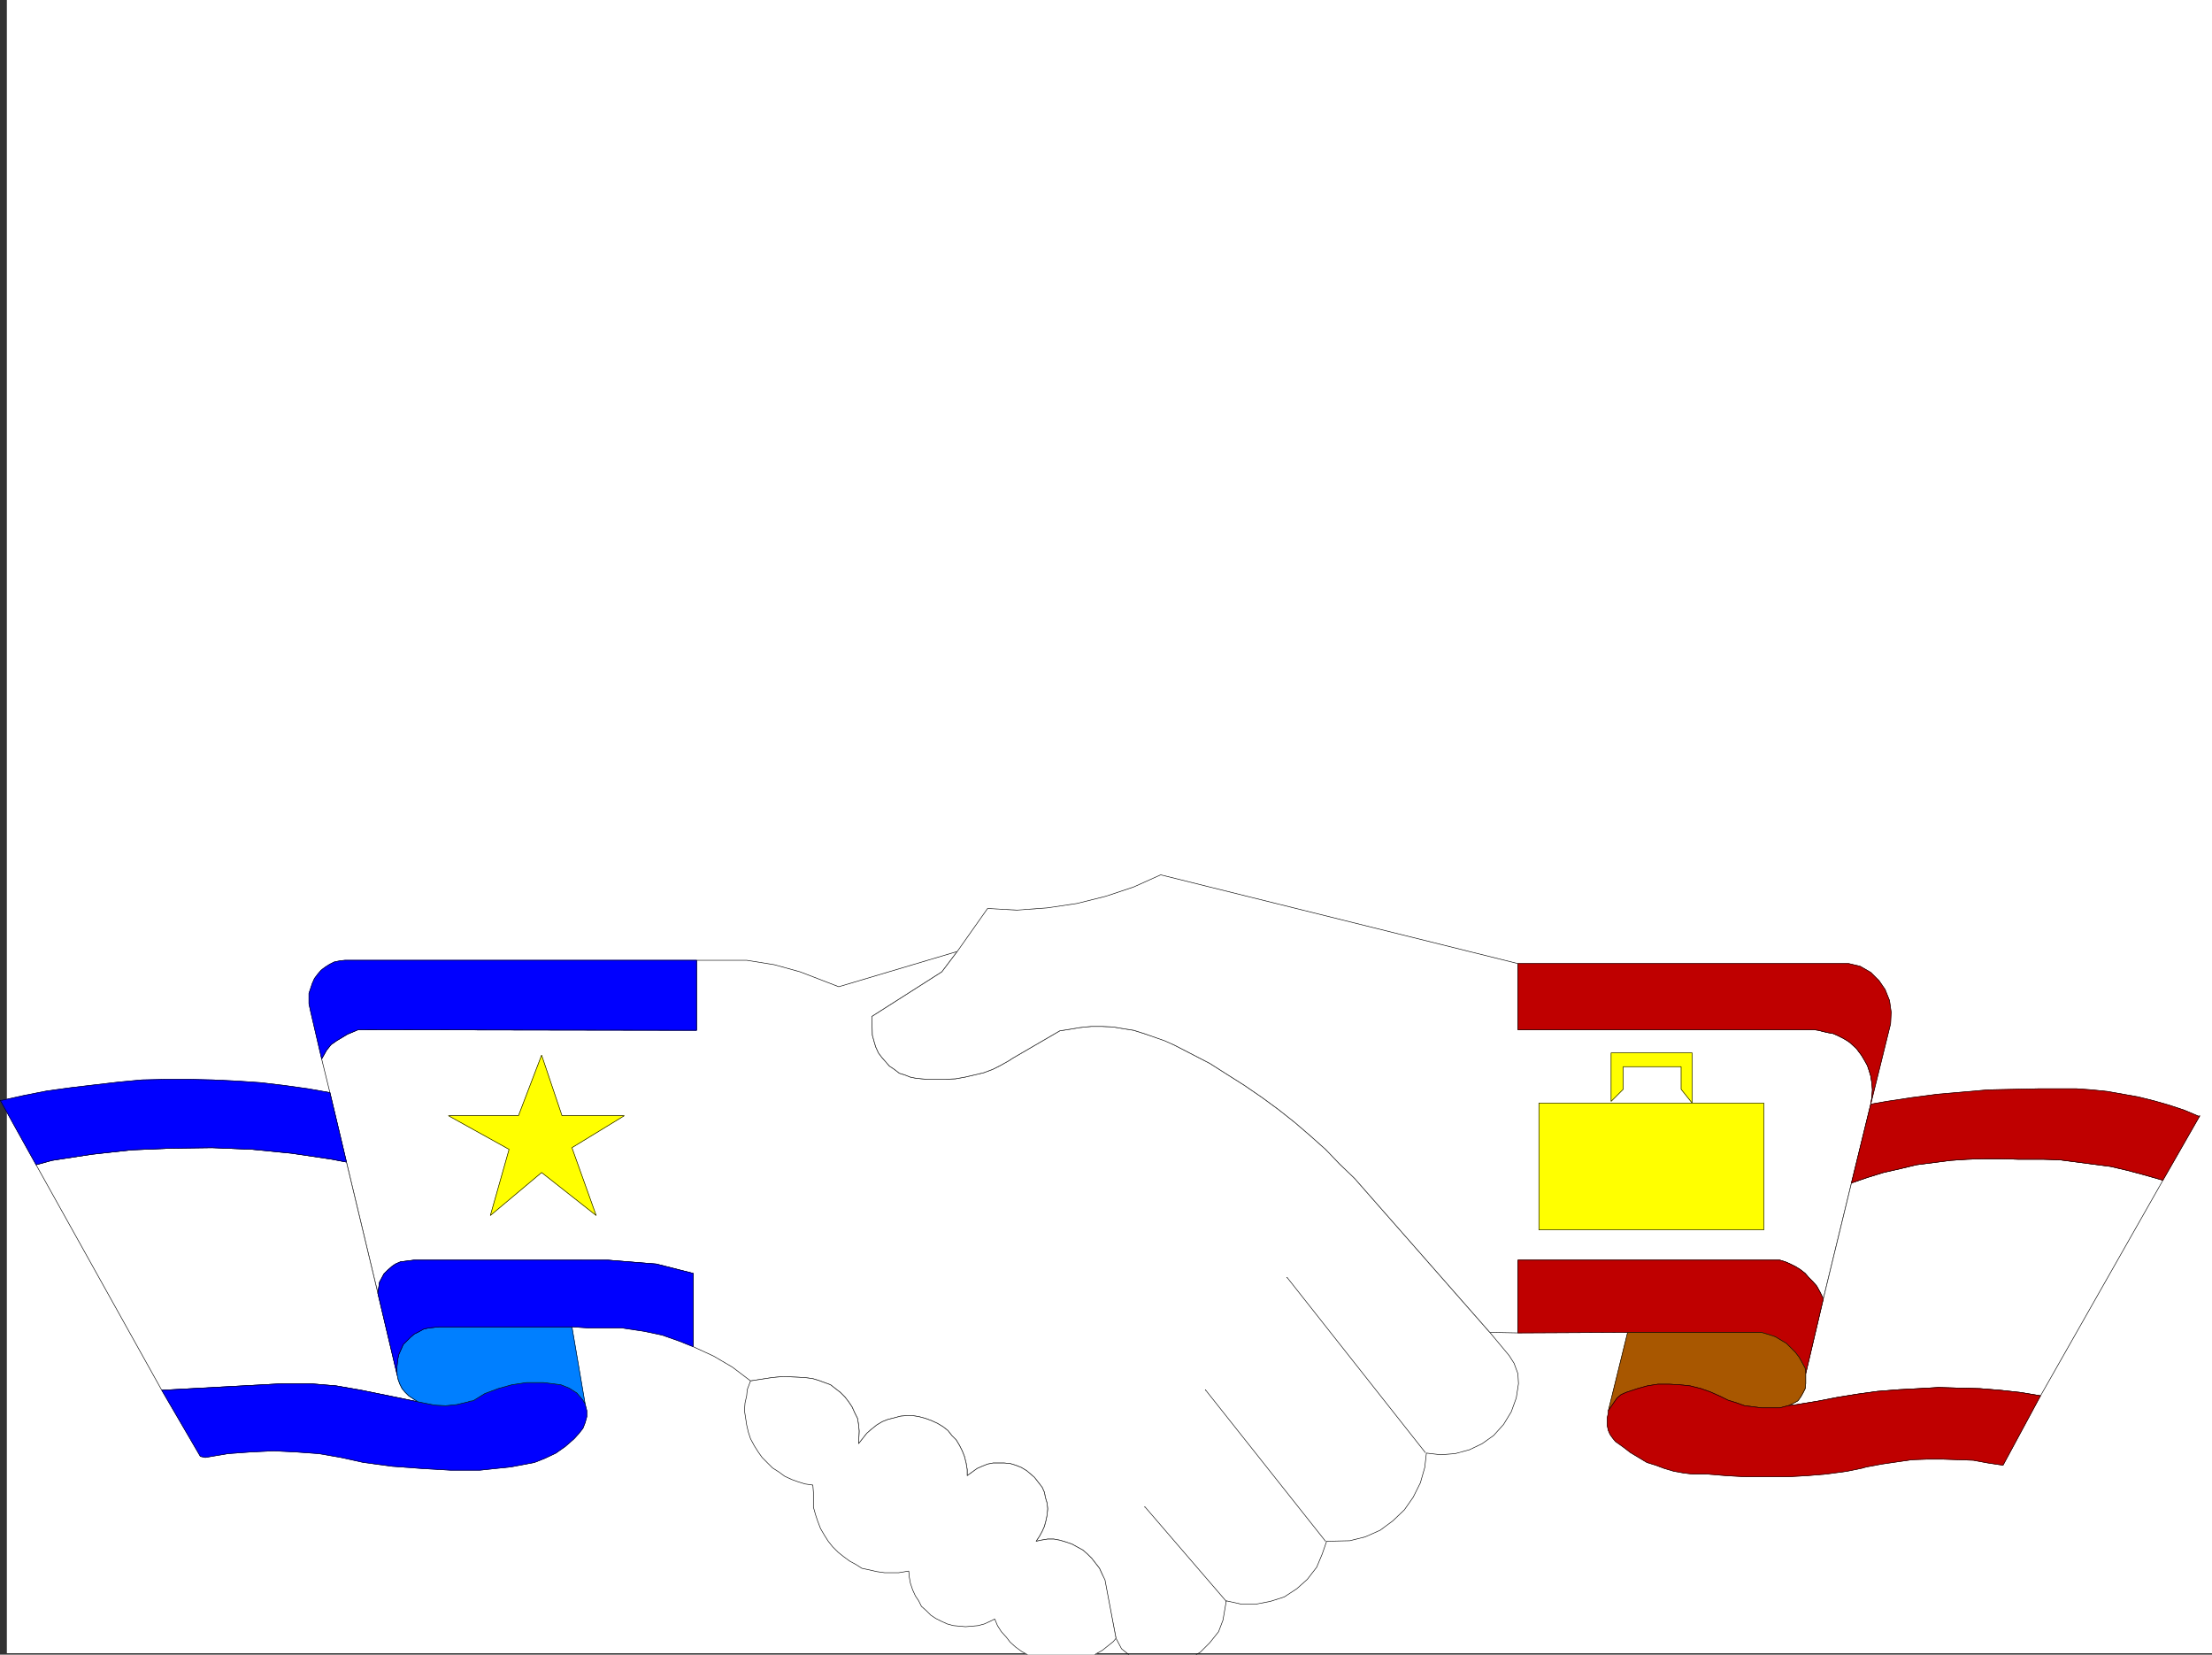 <svg xmlns="http://www.w3.org/2000/svg" width="3006.332" height="2248.25"><rect width="100%" height="100%" fill="#333333" stroke="none"/><defs><clipPath id="a"><path d="M0 0h2997v2244.137H0Zm0 0"/></clipPath><clipPath id="b"><path d="M427 1290h1628v954.137H427Zm0 0"/></clipPath><clipPath id="c"><path d="M427 1290h1628v956.09H427Zm0 0"/></clipPath><clipPath id="d"><path d="M1002 1868h506v378.09h-506zm0 0"/></clipPath><clipPath id="e"><path d="M1001 1867h508v379.09h-508zm0 0"/></clipPath></defs><path fill="#fff" d="M9.317 2246.297h2997.015V0H9.317Zm0 0"/><g clip-path="url(#a)" transform="translate(9.317 2.16)"><path fill="#fff" fill-rule="evenodd" stroke="#fff" stroke-linecap="square" stroke-linejoin="bevel" stroke-miterlimit="10" stroke-width=".743" d="M.742 2244.137h2995.531V-2.16H.743Zm0 0"/></g><g clip-path="url(#b)" transform="translate(9.317 2.16)"><path fill="#fff" fill-rule="evenodd" stroke="#fff" stroke-linecap="square" stroke-linejoin="bevel" stroke-miterlimit="10" stroke-width=".743" d="m1530.727 2250.86-15.72-12.708-7.507-14.23-15.719-78.672-3.008-8.25-3.753-8.21-10.481-13.49-6.02-5.984-5.984-5.238-8.25-4.496-6.726-3.754-8.993-3.012-7.507-2.226-8.211-1.528h-8.25l-8.993 1.528-6.765 1.484 4.5-6.722 3.75-6.766 3.012-6.727 2.23-8.25 1.523-7.468.743-8.25-.743-7.504-2.265-7.469-1.488-7.508-3.012-6.726-5.238-6.762-5.239-6.727-5.238-4.496-5.242-4.496-7.508-4.496-7.504-2.973-7.469-2.27-8.25-.741h-14.976l-7.508 1.484-7.508 3.012-6.723 2.972-13.492 9.774v-8.25l-1.484-8.992-2.266-8.993-2.972-7.507-3.754-7.47-4.496-7.507-5.985-5.98-5.277-6.727-6.727-5.238-7.504-4.496-8.21-3.754-8.254-3.012-8.25-2.227-8.993-1.527h-8.25l-8.25.781-8.21 2.23-8.993 2.27-7.508 2.97-7.507 4.495-7.47 5.985-6.019 5.238-11.222 14.234.742-17.207-.742-8.25-1.485-8.992-3.754-7.469-3.753-8.25-4.497-6.722-5.238-6.766-5.984-5.98-6.766-5.243-6.722-5.238-8.25-3.012-8.25-3.007-7.47-2.23-10.519-1.485-14.972-.746-14.235-.782-15.719 1.528-29.246 4.496-24.71-18.73-25.493-14.977-27.722-12.746v-99.625l-50.204-12.746-65.18-5.243H552.954l-12.004 1.528-5.984.742-6.723 2.973-4.496 3.007-6.023 5.243-5.239 5.238-5.984 11.262-2.266 14.972-42.699-178.254-22.48-94.386-11.223-45.711 6.727-11.965 6.02-7.504 7.468-5.242 7.508-4.496 7.468-4.496 14.27-5.98 460.012.741v-95.133h68.191l37.457 6.024 35.23 9.734 52.434 20.215 161.09-47.937-20.957 27.722-95.168 60.645.742 25.492 2.266 8.211 2.23 7.508 3.754 8.25 4.496 5.984 5.239 5.98 5.242 5.985 6.761 4.496 6.727 5.238 7.508 2.27 7.469 2.969 7.504 1.527 14.976 1.484h25.492l13.492-.742 12.707-2.27 12.747-2.968 12.746-3.012 12.004-4.496 10.476-5.238 11.965-6.727 4.5-3.012 64.434-37.457 14.234-2.23 13.488-2.266 15.016-1.488h14.976l14.973.746 13.492 2.266 14.23 2.23 14.235 4.496 27.719 8.993 13.492 6.726 47.973 24.75 24.71 15.719 22.485 14.23 23.969 16.461 22.48 16.5 21.742 17.203 20.957 17.989 20.997 18.726 19.472 20.215 20.215 19.473 183.574 208.992 26.235 31.434 6.726 10.52 5.239 14.23.78 13.453-3.007 19.468-6.766 18.73-10.48 17.243-13.488 14.977-15.72 11.222-17.241 8.25-19.473 5.239-19.473 1.523-19.507-2.266-2.231 19.473-5.98 20.996-9.739 19.473-12.004 17.203-15.718 14.973-17.243 12.75-20.253 8.992-20.958 5.238-31.476.742-5.98 17.242-7.508 17.95-12.746 16.5-14.235 12.746-17.203 11.222-18.766 5.98-19.472 3.755h-20.215l-20.254-4.496-4.496 26.199-5.984 15.754-11.965 14.976-12.746 12.746-14.973 8.954-17.988 5.28-17.243 1.485-24.71-3.012zm0 0"/></g><g clip-path="url(#c)" transform="translate(9.317 2.16)"><path fill="none" stroke="#000" stroke-linecap="square" stroke-linejoin="bevel" stroke-miterlimit="10" stroke-width=".743" d="m1530.727 2250.86-15.72-12.708-7.507-14.23-15.719-78.672-3.008-8.25-3.753-8.21-10.481-13.49-6.02-5.984-5.984-5.238-8.25-4.496-6.726-3.754-8.993-3.012-7.507-2.226-8.211-1.528h-8.25l-8.993 1.528-6.765 1.484 4.5-6.722 3.75-6.766 3.012-6.727 2.23-8.25 1.523-7.468.743-8.25-.743-7.504-2.265-7.469-1.488-7.508-3.012-6.726-5.238-6.762-5.239-6.727-5.238-4.496-5.242-4.496-7.508-4.496-7.504-2.973-7.469-2.27-8.25-.741h-14.976l-7.508 1.484-7.508 3.012-6.723 2.972-13.492 9.774v-8.25l-1.484-8.992-2.266-8.993-2.972-7.507-3.754-7.47-4.496-7.507-5.985-5.98-5.277-6.727-6.727-5.238-7.504-4.496-8.21-3.754-8.254-3.012-8.25-2.227-8.993-1.527h-8.25l-8.25.781-8.21 2.23-8.993 2.27-7.508 2.97-7.507 4.495-7.47 5.985-6.019 5.238-11.222 14.234.742-17.207-.742-8.25-1.485-8.992-3.754-7.469-3.753-8.25-4.497-6.722-5.238-6.766-5.984-5.98-6.766-5.243-6.722-5.238-8.25-3.012-8.25-3.007-7.47-2.23-10.519-1.485-14.972-.746-14.235-.782-15.719 1.528-29.246 4.496-24.71-18.73-25.493-14.977-27.722-12.746v-99.625l-50.204-12.746-65.18-5.243H552.954l-12.004 1.528-5.984.742-6.723 2.973-4.496 3.007-6.023 5.243-5.239 5.238-5.984 11.262-2.266 14.972-42.699-178.254-22.48-94.386-11.223-45.711 6.727-11.965 6.02-7.504 7.468-5.242 7.508-4.496 7.468-4.496 14.27-5.98 460.012.741v-95.133h68.191l37.457 6.024 35.23 9.734 52.434 20.215 161.09-47.937-20.957 27.722-95.168 60.645.742 25.492 2.266 8.211 2.23 7.508 3.754 8.25 4.496 5.984 5.239 5.98 5.242 5.985 6.761 4.496 6.727 5.238 7.508 2.27 7.469 2.969 7.504 1.527 14.976 1.484h25.492l13.492-.742 12.707-2.27 12.747-2.968 12.746-3.012 12.004-4.496 10.476-5.238 11.965-6.727 4.5-3.012 64.434-37.457 14.234-2.23 13.488-2.266 15.016-1.488h14.976l14.973.746 13.492 2.266 14.23 2.23 14.235 4.496 27.719 8.993 13.492 6.726 47.973 24.75 24.71 15.719 22.485 14.23 23.969 16.461 22.48 16.5 21.742 17.203 20.957 17.989 20.997 18.726 19.472 20.215 20.215 19.473 183.574 208.992 26.235 31.434 6.726 10.52 5.239 14.23.78 13.453-3.007 19.468-6.766 18.73-10.48 17.243-13.488 14.977-15.72 11.222-17.241 8.25-19.473 5.239-19.473 1.523-19.507-2.266-2.231 19.473-5.98 20.996-9.739 19.473-12.004 17.203-15.718 14.973-17.243 12.75-20.253 8.992-20.958 5.238-31.476.742-5.98 17.242-7.508 17.95-12.746 16.5-14.235 12.746-17.203 11.222-18.766 5.98-19.472 3.755h-20.215l-20.254-4.496-4.496 26.199-5.984 15.754-11.965 14.976-12.746 12.746-14.973 8.954-17.988 5.28-17.243 1.485-24.71-3.012zm0 0"/></g><path fill="#fff" fill-rule="evenodd" stroke="#fff" stroke-linecap="square" stroke-linejoin="bevel" stroke-miterlimit="10" stroke-width=".743" d="m513.551 1757.191 26.235 110.852 1.488 6.723 2.266 6.023 3.011 5.98 3.715 4.497 5.238 5.242 6.766 4.496 5.98 3.754L491.067 1889l-34.445-5.984-35.973-3.008h-35.973l-26.937 1.523L219.872 1889 49.043 1582.652l21.7-5.984 53.957-8.25 53.96-5.98 54.7-2.231 54.66-.781 54.703 2.265 53.215 5.243 55.445 8.25 19.469 3.754zm0 0"/><path fill="none" stroke="#000" stroke-linecap="square" stroke-linejoin="bevel" stroke-miterlimit="10" stroke-width=".743" d="m513.551 1757.191 26.235 110.852 1.488 6.723 2.266 6.023 3.011 5.98 3.715 4.497 5.238 5.242 6.766 4.496 5.98 3.754L491.067 1889l-34.445-5.984-35.973-3.008h-35.973l-26.937 1.523L219.872 1889 49.043 1582.652l21.7-5.984 53.957-8.25 53.96-5.98 54.7-2.231 54.66-.781 54.703 2.265 53.215 5.243 55.445 8.25 19.469 3.754zm0 0"/><path fill="#00f" fill-rule="evenodd" stroke="#00f" stroke-linecap="square" stroke-linejoin="bevel" stroke-miterlimit="10" stroke-width=".743" d="m470.852 1578.938-19.469-3.754-55.445-8.25-53.215-5.243-54.703-2.265-54.66.781-54.7 2.23-53.96 5.981-53.957 8.25-21.7 5.984-48.718-87.625H2.59l30.696-6.726 30.73-6.02 32.965-4.496 31.473-3.715 32.218-3.754 32.22-3.011 32.218-.743h32.219l32.218.743 32.219 1.527 32.961 2.227 31.477 3.753 32.214 4.497 29.954 5.242zm0 0"/><path fill="none" stroke="#000" stroke-linecap="square" stroke-linejoin="bevel" stroke-miterlimit="10" stroke-width=".743" d="m470.852 1578.938-19.469-3.754-55.445-8.25-53.215-5.243-54.703-2.265-54.66.781-54.7 2.23-53.96 5.981-53.957 8.25-21.7 5.984-48.718-87.625H2.59l30.696-6.726 30.73-6.02 32.965-4.496 31.473-3.715 32.218-3.754 32.22-3.011 32.218-.743h32.219l32.218.743 32.219 1.527 32.961 2.227 31.477 3.753 32.214 4.497 29.954 5.242zm0 0"/><path fill="#00f" fill-rule="evenodd" stroke="#00f" stroke-linecap="square" stroke-linejoin="bevel" stroke-miterlimit="10" stroke-width=".743" d="M946.622 1307.035v92.863l-460.012-.742-14.27 5.98-7.468 4.497-7.508 4.496-7.469 5.242-6.02 7.504-6.726 11.965-14.977-64.399-2.265-10.476v-14.234l2.265-6.762 2.23-6.727 3.012-6.765 4.497-5.98 4.496-5.24 5.98-4.495 5.985-3.754 6.019-2.973 7.469-1.523 6.765-.746h477.997zm0 0"/><path fill="none" stroke="#000" stroke-linecap="square" stroke-linejoin="bevel" stroke-miterlimit="10" stroke-width=".743" d="M946.622 1307.035v92.863l-460.012-.742-14.27 5.98-7.468 4.497-7.508 4.496-7.469 5.242-6.02 7.504-6.726 11.965-14.977-64.399-2.265-10.476v-14.234l2.265-6.762 2.23-6.727 3.012-6.765 4.497-5.98 4.496-5.24 5.98-4.495 5.985-3.754 6.019-2.973 7.469-1.523 6.765-.746h477.997zm0 0"/><path fill="#ff0" fill-rule="evenodd" stroke="#ff0" stroke-linecap="square" stroke-linejoin="bevel" stroke-miterlimit="10" stroke-width=".743" d="m736.106 1433.602-31.473 82.382h-95.172l82.426 45.707-25.457 89.895 69.676-58.418 74.176 58.418-32.961-92.16 71.16-43.442h-84.652zm0 0"/><path fill="none" stroke="#000" stroke-linecap="square" stroke-linejoin="bevel" stroke-miterlimit="10" stroke-width=".743" d="m736.106 1433.602-31.473 82.382h-95.172l82.426 45.707-25.457 89.895 69.676-58.418 74.176 58.418-32.961-92.16 71.16-43.442h-84.652zm0 0"/><path fill="#00f" fill-rule="evenodd" stroke="#00f" stroke-linecap="square" stroke-linejoin="bevel" stroke-miterlimit="10" stroke-width=".743" d="m792.293 1902.488-8.25-9.734-10.476-6.727-11.262-4.496-11.965-1.523-12.004-1.489h-22.484l-20.211 3.012-18.73 5.238-17.989 6.727-15.754 9.734-5.242.747-1.484.78-15.719 3.716-15.016 1.523-14.972-.781-14.977-2.973-7.508-1.484L491.067 1889l-34.445-5.984-35.973-3.008h-35.973l-26.937 1.523L219.872 1889l52.433 89.89 6.723 1.485 30.734-5.238 30.73-2.23 31.477-1.524 30.695 1.523 30.731 2.23 29.95 5.239 30.734 6.766 38.984 5.238 40.43 2.973 38.98 2.27h39.688l42.734-4.5 31.477-5.981 14.976-5.985 14.23-6.762 12.747-8.992 11.964-10.48 6.766-7.508 5.238-6.723 2.973-7.507 2.27-8.211v-8.25l-2.27-8.996zm0 0"/><path fill="none" stroke="#000" stroke-linecap="square" stroke-linejoin="bevel" stroke-miterlimit="10" stroke-width=".743" d="m792.293 1902.488-8.25-9.734-10.476-6.727-11.262-4.496-11.965-1.523-12.004-1.489h-22.484l-20.211 3.012-18.73 5.238-17.989 6.727-15.754 9.734-5.242.747-1.484.78-15.719 3.716-15.016 1.523-14.972-.781-14.977-2.973-7.508-1.484L491.067 1889l-34.445-5.984-35.973-3.008h-35.973l-26.937 1.523L219.872 1889l52.433 89.89 6.723 1.485 30.734-5.238 30.73-2.23 31.477-1.524 30.695 1.523 30.731 2.23 29.95 5.239 30.734 6.766 38.984 5.238 40.43 2.973 38.98 2.27h39.688l42.734-4.5 31.477-5.981 14.976-5.985 14.23-6.762 12.747-8.992 11.964-10.48 6.766-7.508 5.238-6.723 2.973-7.507 2.27-8.211v-8.25l-2.27-8.996zm0 0"/><path fill="#007fff" fill-rule="evenodd" stroke="#007fff" stroke-linecap="square" stroke-linejoin="bevel" stroke-miterlimit="10" stroke-width=".743" d="m562.27 1901.004-6.766-4.496-5.238-5.242-3.715-4.497-3.011-5.98-2.266-6.023-1.488-6.723-.743-6.766 1.485-14.191 1.527-6.766 2.973-6.726 3.008-6.762 9.738-9.738 5.238-4.496 5.98-2.973 6.766-3.754 6.727-1.484 14.23-1.524h180.606l17.945 104.864-2.973-5.239-8.25-9.734-10.476-6.727-11.262-4.496-11.965-1.523-12.004-1.489h-22.484l-20.211 3.012-18.73 5.238-17.989 6.727-15.754 9.734-5.242.747-1.484.78-15.719 3.716-15.016 1.523-14.972-.781-14.977-2.973-7.508-1.484zm0 0"/><path fill="none" stroke="#000" stroke-linecap="square" stroke-linejoin="bevel" stroke-miterlimit="10" stroke-width=".743" d="m562.27 1901.004-6.766-4.496-5.238-5.242-3.715-4.497-3.011-5.98-2.266-6.023-1.488-6.723-.743-6.766 1.485-14.191 1.527-6.766 2.973-6.726 3.008-6.762 9.738-9.738 5.238-4.496 5.98-2.973 6.766-3.754 6.727-1.484 14.23-1.524h180.606l17.945 104.864-2.973-5.239-8.25-9.734-10.476-6.727-11.262-4.496-11.965-1.523-12.004-1.489h-22.484l-20.211 3.012-18.73 5.238-17.989 6.727-15.754 9.734-5.242.747-1.484.78-15.719 3.716-15.016 1.523-14.972-.781-14.977-2.973-7.508-1.484zm0 0"/><path fill="#00f" fill-rule="evenodd" stroke="#00f" stroke-linecap="square" stroke-linejoin="bevel" stroke-miterlimit="10" stroke-width=".743" d="M777.32 1802.863H596.716l-14.23 1.524-6.727 1.484-6.765 3.754-5.98 2.973-5.24 4.496-9.737 9.738-3.008 6.762-2.973 6.726-1.527 6.766-1.485 14.191.743 6.766-26.235-110.852 2.266-14.972 5.984-11.262 5.239-5.238 6.023-5.242 4.496-3.008 6.723-2.973 5.984-.742 12.004-1.527h264.473l65.18 5.242 50.202 12.746v99.625l-18.73-7.508-23.223-8.21-24.71-5.24-29.993-4.495h-44.926zm0 0"/><path fill="none" stroke="#000" stroke-linecap="square" stroke-linejoin="bevel" stroke-miterlimit="10" stroke-width=".743" d="M777.32 1802.863H596.716l-14.23 1.524-6.727 1.484-6.765 3.754-5.98 2.973-5.24 4.496-9.737 9.738-3.008 6.762-2.973 6.726-1.527 6.766-1.485 14.191.743 6.766-26.235-110.852 2.266-14.972 5.984-11.262 5.239-5.238 6.023-5.242 4.496-3.008 6.723-2.973 5.984-.742 12.004-1.527h264.473l65.18 5.242 50.202 12.746v99.625l-18.73-7.508-23.223-8.21-24.71-5.24-29.993-4.495h-44.926zm0 0"/><path fill="#fff" fill-rule="evenodd" stroke="#fff" stroke-linecap="square" stroke-linejoin="bevel" stroke-miterlimit="10" stroke-width=".743" d="M2063.004 1712.227h355.93l7.465 2.27 6.766 2.972 7.468 3.754 6.02 3.754 6.726 5.238 4.496 5.238 5.985 5.984 5.238 6.02 4.496 8.211 4.496 8.992 38.242-157.297 26.196-107.097 1.523-8.993.746-10.476-.746-8.996-1.523-9.735-2.23-7.468-2.266-6.762-3.715-6.727-4.496-7.507-6.766-8.993-8.992-8.21-4.496-3.012-5.239-3.012-7.507-3.715-5.243-2.266-8.21-1.488-6.02-1.484-5.984-1.524-5.239-.742h-403.12v-89.894L1577.5 1188.68l-36.714 16.5-38.2 12.707-38.984 9.734-40.43 5.985-41.21 3.011-39.727-2.23-41.211 58.414-20.957 27.722-95.168 60.645.742 25.492 2.266 8.211 2.23 7.508 3.754 8.25 4.496 5.984 5.238 5.98 5.243 5.985 6.761 4.496 6.727 5.239 7.508 2.269 7.468 2.969 7.504 1.527 14.977 1.485h25.492l13.492-.743 12.707-2.27 12.746-2.968 12.746-3.012 12.004-4.496 10.477-5.238 11.965-6.727 4.5-3.011 64.433-37.457 14.235-2.23 13.488-2.266 15.016-1.489h14.976l14.973.746 13.492 2.266 14.23 2.23 14.235 4.497 27.719 9.734 13.492 5.984 47.973 24.75 24.71 15.719 22.485 14.23 23.969 16.462 22.48 16.5 21.742 17.203 20.957 17.988 20.996 18.726 19.473 20.215 20.215 19.473 183.574 208.992 38.2.742zm0 0"/><path fill="none" stroke="#000" stroke-linecap="square" stroke-linejoin="bevel" stroke-miterlimit="10" stroke-width=".743" d="M2063.004 1712.227h355.93l7.465 2.27 6.766 2.972 7.468 3.754 6.02 3.754 6.726 5.238 4.496 5.238 5.985 5.984 5.238 6.02 4.496 8.211 4.496 8.992 38.242-157.297 26.196-107.097 1.523-8.993.746-10.476-.746-8.996-1.523-9.735-2.23-7.468-2.266-6.762-3.715-6.727-4.496-7.507-6.766-8.993-8.992-8.21-4.496-3.012-5.239-3.012-7.507-3.715-5.243-2.266-8.21-1.488-6.02-1.484-5.984-1.524-5.239-.742h-403.12v-89.894L1577.5 1188.68l-36.714 16.5-38.2 12.707-38.984 9.734-40.43 5.985-41.21 3.011-39.727-2.23-41.211 58.414-20.957 27.722-95.168 60.645.742 25.492 2.266 8.211 2.23 7.508 3.754 8.25 4.496 5.984 5.238 5.98 5.243 5.985 6.761 4.496 6.727 5.239 7.508 2.269 7.468 2.969 7.504 1.527 14.977 1.485h25.492l13.492-.743 12.707-2.27 12.746-2.968 12.746-3.012 12.004-4.496 10.477-5.238 11.965-6.727 4.5-3.011 64.433-37.457 14.235-2.23 13.488-2.266 15.016-1.489h14.976l14.973.746 13.492 2.266 14.23 2.23 14.235 4.497 27.719 9.734 13.492 5.984 47.973 24.75 24.71 15.719 22.485 14.23 23.969 16.462 22.48 16.5 21.742 17.203 20.957 17.988 20.996 18.726 19.473 20.215 20.215 19.473 183.574 208.992 38.2.742zm0 0"/><g clip-path="url(#d)" transform="translate(9.317 2.16)"><path fill="#fff" fill-rule="evenodd" d="m1006.238 1886.098-.742 8.25-2.23 9.734-.782 10.48 1.528 9.735 1.484 9.734 2.266 9.739 2.972 8.992 5.239 9.734 5.242 8.25 5.277 7.469 7.469 7.508 6.766 6.726 8.21 5.238 8.25 6.024 9.735 4.496 8.25 2.969 9.734 3.012 10.52 1.484.742 9.738v20.215l2.973 10.516 3.011 8.957 3.754 9.773 5.238 8.953 5.239 8.25 5.984 7.508 7.504 7.469 7.508 5.98 8.21 6.024 8.25 4.496 8.25 5.238 10.481 2.23 9.735 2.266 10.52 1.488h19.472l13.488-2.23.742 8.21 1.489 8.25 3.007 8.993 3.754 8.25 4.496 6.727 3.754 7.508 6.727 5.98 5.98 5.984 6.766 4.496 7.469 3.754 8.25 3.754 8.25 2.227 8.25.746 8.25.742 8.992-.742 8.21-.746 8.25-2.227 8.25-3.754 5.985-3.011 3.754 8.992 5.238 8.25 6.766 7.469 5.238 6.765 7.47 6.727 8.25 5.98 8.25 4.496 8.991 4.496 8.992 2.27 9.739 2.226 8.992 1.528 10.476 1.484 8.993-1.484 10.48-1.527 8.25-2.227 9.734-2.27 8.254-5.98 8.25-4.496 7.504-5.985 7.47-5.98 3.753-4.496-14.977-79.414-3.75-7.508-3.754-8.21-10.48-13.49-6.02-5.984-5.984-5.238-8.25-4.496-6.726-3.754-8.993-3.012-7.507-2.226-8.211-1.527h-8.25l-8.993 1.527-6.765 1.484 4.5-6.722 3.75-6.766 3.012-6.727 2.23-8.25 1.523-7.468.743-8.25-.743-7.504-2.265-7.469-1.488-7.508-3.012-6.726-5.238-6.762-5.239-6.727-5.238-4.496-5.242-4.496-7.508-4.496-7.504-2.973-7.469-2.27-8.25-.741h-14.976l-7.508 1.484-7.508 3.012-6.723 2.972-13.492 9.774v-8.25l-1.484-8.992-2.266-8.992-2.972-7.508-3.754-7.47-4.496-7.507-5.985-5.98-5.277-6.727-6.727-5.238-7.504-4.496-8.21-3.754-8.254-3.012-8.25-2.226-8.993-1.528h-8.25l-8.25.781-8.21 2.23-8.993 2.27-7.508 2.97-7.507 4.495-7.47 5.985-6.019 5.238-11.222 14.234.742-17.207-.742-8.25-1.485-8.992-3.754-7.469-3.753-8.25-4.497-6.722-5.238-6.766-5.984-5.98-6.766-5.243-6.723-5.238-8.25-3.012-8.25-3.007-7.468-2.23-10.52-1.485-14.972-.746-14.235-.782-15.719 1.528-29.246 4.496zm0 0"/></g><g fill="none" stroke-linecap="square" stroke-linejoin="bevel" stroke-miterlimit="10" stroke-width=".743" clip-path="url(#e)" transform="translate(9.317 2.16)"><path stroke="#fff" d="m1006.238 1886.098-.742 8.25-2.23 9.734-.782 10.48 1.528 9.735 1.484 9.734 2.266 9.739 2.972 8.992 5.239 9.734 5.242 8.25 5.277 7.469 7.469 7.508 6.766 6.726 8.21 5.239 8.25 6.023 9.735 4.496 8.25 2.969 9.734 3.012 10.52 1.484.742 9.738v20.215l2.973 10.516 3.011 8.957 3.754 9.773 5.239 8.953 5.238 8.25 5.984 7.508 7.504 7.469 7.508 5.98 8.21 6.024 8.25 4.496 8.25 5.238 10.481 2.23 9.735 2.266 10.52 1.488h19.472l13.488-2.23.742 8.21 1.489 8.25 3.007 8.993 3.754 8.25 4.496 6.727 3.754 7.507 6.727 5.98 5.98 5.985 6.766 4.496 7.469 3.754 8.25 3.754 8.25 2.227 8.25.746 8.25.742 8.992-.742 8.21-.746 8.25-2.227 8.25-3.754 5.985-3.011 3.754 8.992 5.238 8.25 6.766 7.469 5.238 6.765 7.47 6.727 8.25 5.98 8.25 4.496 8.991 4.496 8.992 2.27 9.739 2.226 8.992 1.528 10.477 1.484 8.992-1.484 10.48-1.528 8.25-2.226 9.735-2.27 8.253-5.98 8.25-4.496 7.504-5.985 7.47-5.98 3.753-4.496-14.977-79.414-3.75-7.508-3.753-8.21-10.481-13.49-6.02-5.984-5.984-5.238-8.25-4.496-6.726-3.754-8.993-3.012-7.507-2.226-8.211-1.528h-8.25l-8.993 1.528-6.765 1.484 4.5-6.722 3.75-6.766 3.012-6.727 2.23-8.25 1.523-7.468.743-8.25-.743-7.504-2.265-7.469-1.488-7.508-3.012-6.726-5.238-6.762-5.239-6.727-5.238-4.496-5.242-4.496-7.508-4.496-7.504-2.973-7.469-2.27-8.25-.741h-14.976l-7.508 1.484-7.508 3.012-6.723 2.972-13.492 9.774v-8.25l-1.484-8.992-2.266-8.993-2.972-7.507-3.754-7.47-4.496-7.507-5.985-5.98-5.277-6.727-6.727-5.238-7.504-4.496-8.21-3.754-8.254-3.012-8.25-2.227-8.993-1.527h-8.25l-8.25.781-8.21 2.23-8.993 2.27-7.508 2.97-7.507 4.495-7.47 5.985-6.019 5.238-11.222 14.234.742-17.207-.742-8.25-1.485-8.992-3.754-7.469-3.753-8.25-4.497-6.722-5.238-6.766-5.984-5.98-6.766-5.243-6.722-5.238-8.25-3.012-8.25-3.007-7.47-2.23-10.519-1.485-14.972-.746-14.235-.782-15.719 1.528-29.246 4.496zm0 0"/><path stroke="#000" d="m1006.238 1886.098-.742 8.25-2.23 9.734-.782 10.48 1.528 9.735 1.484 9.734 2.266 9.739 2.972 8.992 5.239 9.734 5.242 8.25 5.277 7.469 7.469 7.508 6.766 6.726 8.21 5.239 8.25 6.023 9.735 4.496 8.25 2.969 9.734 3.012 10.52 1.484.742 9.738v20.215l2.973 10.516 3.011 8.957 3.754 9.773 5.239 8.953 5.238 8.25 5.984 7.508 7.504 7.469 7.508 5.98 8.21 6.024 8.25 4.496 8.25 5.238 10.481 2.23 9.735 2.266 10.52 1.488h19.472l13.488-2.23.742 8.21 1.489 8.25 3.007 8.993 3.754 8.25 4.496 6.727 3.754 7.507 6.727 5.98 5.98 5.985 6.766 4.496 7.469 3.754 8.25 3.754 8.25 2.227 8.25.746 8.25.742 8.992-.742 8.21-.746 8.25-2.227 8.25-3.754 5.985-3.011 3.754 8.992 5.238 8.25 6.766 7.469 5.238 6.765 7.47 6.727 8.25 5.98 8.25 4.496 8.991 4.496 8.992 2.27 9.739 2.226 8.992 1.528 10.477 1.484 8.992-1.484 10.48-1.528 8.25-2.226 9.735-2.27 8.253-5.98 8.25-4.496 7.504-5.985 7.47-5.98 3.753-4.496-14.977-79.414-3.75-7.508-3.753-8.21-10.481-13.49-6.02-5.984-5.984-5.238-8.25-4.496-6.726-3.754-8.993-3.012-7.507-2.226-8.211-1.528h-8.25l-8.993 1.528-6.765 1.484 4.5-6.722 3.75-6.766 3.012-6.727 2.23-8.25 1.523-7.468.743-8.25-.743-7.504-2.265-7.469-1.488-7.508-3.012-6.726-5.238-6.762-5.239-6.727-5.238-4.496-5.242-4.496-7.508-4.496-7.504-2.973-7.469-2.27-8.25-.741h-14.976l-7.508 1.484-7.508 3.012-6.723 2.972-13.492 9.774v-8.25l-1.484-8.992-2.266-8.993-2.972-7.507-3.754-7.47-4.496-7.507-5.985-5.98-5.277-6.727-6.727-5.238-7.504-4.496-8.21-3.754-8.254-3.012-8.25-2.227-8.993-1.527h-8.25l-8.25.781-8.21 2.23-8.993 2.27-7.508 2.97-7.507 4.495-7.47 5.985-6.019 5.238-11.222 14.234.742-17.207-.742-8.25-1.485-8.992-3.754-7.469-3.753-8.25-4.497-6.722-5.238-6.766-5.984-5.98-6.766-5.243-6.722-5.238-8.25-3.012-8.25-3.007-7.47-2.23-10.519-1.485-14.972-.746-14.235-.782-15.719 1.528-29.246 4.496zm0 0"/></g><path fill="#fff" fill-rule="evenodd" stroke="#fff" stroke-linecap="square" stroke-linejoin="bevel" stroke-miterlimit="10" stroke-width=".743" d="m2478.09 1764.66-23.969 101.895v13.453l-.742 6.762-3.011 5.984-2.97 5.238-3.753 5.239-5.242 3.011-8.25 3.754 12.004-1.523 27.722-4.496 26.942-5.243 27.762-4.496 26.937-3.715 28.504-2.265 27.723-1.488 26.94-1.524 27.72.781 28.504.742 27.722 2.231 27.723 3.012 26.941 4.496 166.368-292.86-26.235-7.507-22.48-5.985-22.485-5.238-23.226-3.012-22.48-2.969-23.227-3.011-22.48-.742h-33.708l-23.969-.743h-22.48l-23.227.743-22.48 1.484-23.227 3.012-23.226 2.972-21.738 5.239-23.227 5.277-21.738 6.726-21.7 7.47zm0 0"/><path fill="none" stroke="#000" stroke-linecap="square" stroke-linejoin="bevel" stroke-miterlimit="10" stroke-width=".743" d="m2478.09 1764.66-23.969 101.895v13.453l-.742 6.762-3.011 5.984-2.97 5.238-3.753 5.239-5.242 3.011-8.25 3.754 12.004-1.523 27.722-4.496 26.942-5.243 27.762-4.496 26.937-3.715 28.504-2.265 27.723-1.488 26.94-1.524 27.72.781 28.504.742 27.722 2.231 27.723 3.012 26.941 4.496 166.368-292.86-26.235-7.507-22.48-5.985-22.485-5.238-23.226-3.012-22.48-2.969-23.227-3.011-22.48-.742h-33.708l-23.969-.743h-22.48l-23.227.743-22.48 1.484-23.227 3.012-23.226 2.972-21.738 5.239-23.227 5.277-21.738 6.726-21.7 7.47zm0 0"/><path fill="#bf0000" fill-rule="evenodd" stroke="#bf0000" stroke-linecap="square" stroke-linejoin="bevel" stroke-miterlimit="10" stroke-width=".743" d="M2063.004 1309.262h449.575l15.714 3.754 14.235 8.25 11.262 11.222 8.25 12.004 5.98 14.977 2.23 15.718-.742 15.72-26.98 109.359 1.523-8.993.746-10.476-.746-8.996-1.523-9.735-2.23-7.468-2.266-6.762-3.715-6.727-4.496-7.507-6.766-8.993-8.992-8.21-4.496-3.012-5.239-3.012-7.507-3.715-5.243-2.266-8.21-1.488-6.02-1.484-5.984-1.524-5.239-.742h-403.12zm0 0"/><path fill="none" stroke="#000" stroke-linecap="square" stroke-linejoin="bevel" stroke-miterlimit="10" stroke-width=".743" d="M2063.004 1309.262h449.575l15.714 3.754 14.235 8.25 11.262 11.222 8.25 12.004 5.98 14.977 2.23 15.718-.742 15.72-26.98 109.359 1.523-8.993.746-10.476-.746-8.996-1.523-9.735-2.23-7.468-2.266-6.762-3.715-6.727-4.496-7.507-6.766-8.993-8.992-8.21-4.496-3.012-5.239-3.012-7.507-3.715-5.243-2.266-8.21-1.488-6.02-1.484-5.984-1.524-5.239-.742h-403.12zm0 0"/><path fill="#bf0000" fill-rule="evenodd" stroke="#bf0000" stroke-linecap="square" stroke-linejoin="bevel" stroke-miterlimit="10" stroke-width=".743" d="m2913.43 1596.14-22.48-5.984-22.485-5.238-23.226-3.012-22.48-2.969-23.227-3.011-22.48-.742h-33.708l-23.969-.743h-22.48l-23.227.743-22.48 1.484-23.227 3.012-23.226 2.972-21.739 5.239-23.226 5.277-21.738 6.727-21.7 7.468 26.196-107.097 21.738-3.754 34.488-5.238 34.446-4.497 34.488-2.972 34.445-3.008 35.23-.746 34.446-.742h50.207l20.996 1.488 21.7 2.266 20.995 3.714 20.957 3.754 21 5.238 20.957 5.985 20.254 6.762 19.47 8.25 1.487-.782-50.168 87.664zm0 0"/><path fill="none" stroke="#000" stroke-linecap="square" stroke-linejoin="bevel" stroke-miterlimit="10" stroke-width=".743" d="m2913.43 1596.14-22.48-5.984-22.485-5.238-23.226-3.012-22.48-2.969-23.227-3.011-22.48-.742h-33.708l-23.969-.743h-22.48l-23.227.743-22.48 1.484-23.227 3.012-23.226 2.972-21.739 5.239-23.226 5.277-21.738 6.727-21.7 7.468 26.196-107.097 21.738-3.754 34.488-5.238 34.446-4.497 34.488-2.972 34.445-3.008 35.23-.746 34.446-.742h50.207l20.996 1.488 21.7 2.266 20.995 3.714 20.957 3.754 21 5.238 20.957 5.985 20.254 6.762 19.47 8.25 1.487-.782-50.168 87.664zm0 0"/><path fill="#bf0000" fill-rule="evenodd" stroke="#bf0000" stroke-linecap="square" stroke-linejoin="bevel" stroke-miterlimit="10" stroke-width=".743" d="m2063.004 1811.113 146.86-.742h183.574l3.012.742 7.468 2.227 8.993 3.012 15.015 8.992 11.965 11.965 5.238 6.765 3.754 6.723 4.496 8.25.743 7.508 23.968-101.895-4.496-8.992-4.496-8.211-5.238-6.02-5.985-5.984-4.496-5.238-6.726-5.238-6.02-3.754-7.468-3.754-6.766-2.973-7.465-2.27h-355.93zm0 0"/><path fill="none" stroke="#000" stroke-linecap="square" stroke-linejoin="bevel" stroke-miterlimit="10" stroke-width=".743" d="m2063.004 1811.113 146.86-.742h183.574l3.012.742 7.468 2.227 8.993 3.012 15.015 8.992 11.965 11.965 5.238 6.765 3.754 6.723 4.496 8.25.743 7.508 23.968-101.895-4.496-8.992-4.496-8.211-5.238-6.02-5.985-5.984-4.496-5.238-6.726-5.238-6.02-3.754-7.468-3.754-6.766-2.973-7.465-2.27h-355.93zm0 0"/><path fill="#a85700" fill-rule="evenodd" stroke="#a85700" stroke-linecap="square" stroke-linejoin="bevel" stroke-miterlimit="10" stroke-width=".743" d="M2212.133 1810.371h181.305l3.012.742 7.468 2.227 8.993 3.012 15.015 8.992 11.965 11.965 5.238 6.765 3.754 6.723 4.496 8.25.743 7.508v13.453l-.743 6.761-3.011 5.985-2.97 5.238-3.753 5.238-5.242 3.012-8.25 3.754-11.219 2.973h-24.75l-11.223-1.489-12.003-1.484-10.481-3.754-12.004-3.754-10.476-5.238-13.493-5.984-12.746-4.497-14.972-3.753-14.235-1.485-14.23-.742h-14.977l-14.234 2.227-13.488 3.753-15.758 5.243-6.723 3.007-5.242 4.458-3.754 5.28-8.25 11.966zm0 0"/><path fill="none" stroke="#000" stroke-linecap="square" stroke-linejoin="bevel" stroke-miterlimit="10" stroke-width=".743" d="M2212.133 1810.371h181.305l3.012.742 7.468 2.227 8.993 3.012 15.015 8.992 11.965 11.965 5.238 6.765 3.754 6.723 4.496 8.25.743 7.508v13.453l-.743 6.761-3.011 5.985-2.97 5.238-3.753 5.238-5.242 3.012-8.25 3.754-11.219 2.973h-24.75l-11.223-1.489-12.003-1.484-10.481-3.754-12.004-3.754-10.476-5.238-13.493-5.984-12.746-4.497-14.972-3.753-14.235-1.485-14.23-.742h-14.977l-14.234 2.227-13.488 3.753-15.758 5.243-6.723 3.007-5.242 4.458-3.754 5.28-8.25 11.966zm0 0"/><path fill="#bf0000" fill-rule="evenodd" stroke="#bf0000" stroke-linecap="square" stroke-linejoin="bevel" stroke-miterlimit="10" stroke-width=".743" d="m2185.895 1916.723 8.25-11.965 3.754-5.281 5.242-4.457 6.723-3.008 15.757-5.242 13.489-3.754 14.234-2.227h14.977l14.23.742 14.235 1.485 14.972 3.754 12.746 4.496 13.492 5.984 10.477 5.238 12.004 3.754 10.48 3.754 12.004 1.484 11.223 1.489h24.75l11.219-2.973 12.004-1.523 27.722-4.496 26.942-5.243 27.762-4.496 26.937-3.715 28.504-2.265 27.723-1.488 26.94-1.524 27.72.781 28.504.742 27.722 2.231 27.723 3.012 26.941 4.496-50.949 94.386-20.215-3.011-20.215-3.754-20.996-.742-20.957-.742h-20.254l-20.957.742-20.996 3.011-20.215 2.97-20.253 3.753-5.985 1.488h.742l-21.738 4.497-27.723 3.753-26.937 2.266-27.723 1.488h-53.957l-26.98-1.488-27.723-2.266h-19.473l-12.003-1.488-12.747-2.266-12.707-3.753-12.003-4.457-12.004-3.754-11.22-6.766-11.222-6.723-9.777-7.507-10.477-7.47-3.754-4.495-3.714-5.239-2.27-5.242-1.484-6.761v-10.481l1.484-6.726zm0 0"/><path fill="none" stroke="#000" stroke-linecap="square" stroke-linejoin="bevel" stroke-miterlimit="10" stroke-width=".743" d="m2185.895 1916.723 8.25-11.965 3.754-5.281 5.242-4.457 6.723-3.008 15.757-5.242 13.489-3.754 14.234-2.227h14.977l14.23.742 14.235 1.485 14.972 3.754 12.746 4.496 13.492 5.984 10.477 5.238 12.004 3.754 10.48 3.754 12.004 1.484 11.223 1.489h24.75l11.219-2.973 12.004-1.523 27.722-4.496 26.942-5.243 27.762-4.496 26.937-3.715 28.504-2.265 27.723-1.488 26.94-1.524 27.72.781 28.504.742 27.722 2.231 27.723 3.012 26.941 4.496-50.949 94.386-20.215-3.011-20.215-3.754-20.996-.742-20.957-.742h-20.254l-20.957.742-20.996 3.011-20.215 2.97-20.253 3.753-5.985 1.488h.742l-21.738 4.497-27.723 3.753-26.937 2.266-27.723 1.488h-53.957l-26.98-1.488-27.723-2.266h-19.473l-12.003-1.488-12.747-2.266-12.707-3.753-12.003-4.457-12.004-3.754-11.22-6.766-11.222-6.723-9.777-7.507-10.477-7.47-3.754-4.495-3.714-5.239-2.27-5.242-1.484-6.761v-10.481l1.484-6.726zm0 0"/><path fill="#ff0" fill-rule="evenodd" stroke="#ff0" stroke-linecap="square" stroke-linejoin="bevel" stroke-miterlimit="10" stroke-width=".743" d="M2299.793 1496.512v-65.883H2189.65v65.883l16.46-16.461v-30.692h78.712v30.692l14.972 18.73zm0 0"/><path fill="none" stroke="#000" stroke-linecap="square" stroke-linejoin="bevel" stroke-miterlimit="10" stroke-width=".743" d="M2299.793 1496.512v-65.883H2189.65v65.883l16.46-16.461v-30.692h78.712v30.692l14.972 18.73zm0 0"/><path fill="#ff0" fill-rule="evenodd" stroke="#ff0" stroke-linecap="square" stroke-linejoin="bevel" stroke-miterlimit="10" stroke-width=".743" d="M2091.508 1498.781v172.274h305.684V1498.78zm0 0"/><path fill="none" stroke="#000" stroke-linecap="square" stroke-linejoin="bevel" stroke-miterlimit="10" stroke-width=".743" d="M2091.508 1498.781v172.274h305.684V1498.78zm-424.859 677.094-110.887-128.832v.742m245.781 46.449-163.359-205.976v.742m298.957 84.652-188.07-238.199v.742"/></svg>
